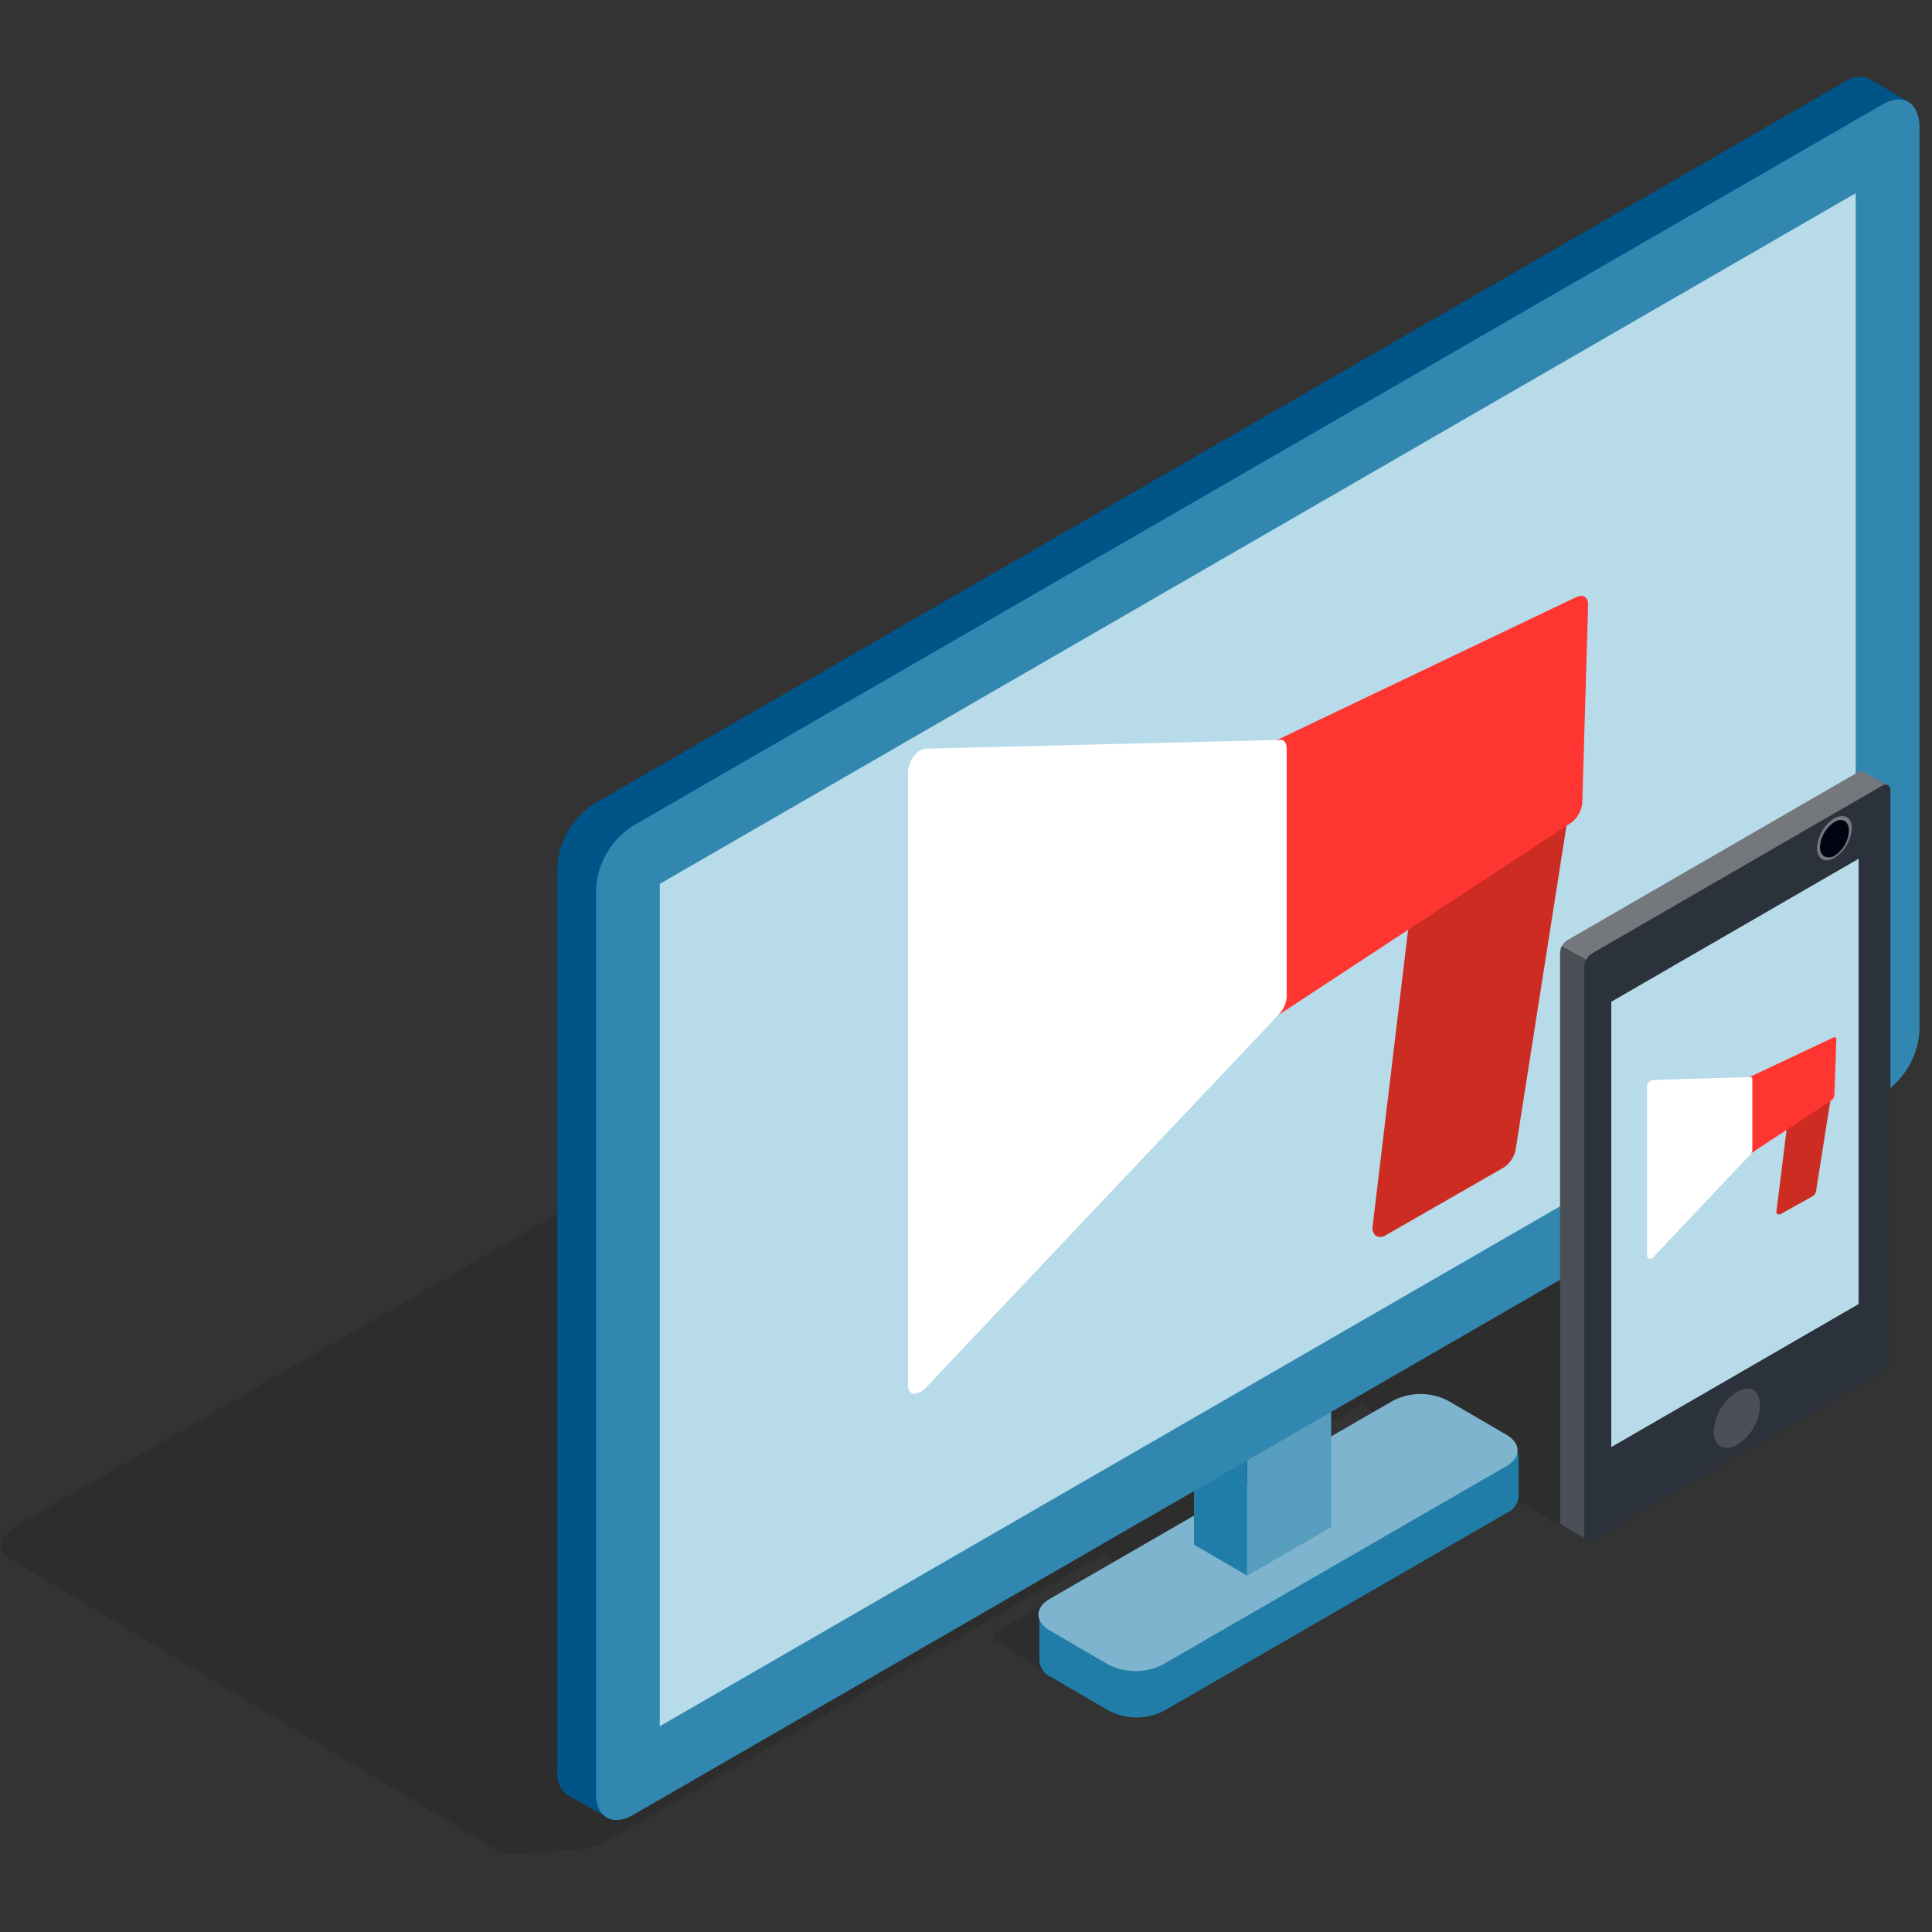 <svg id="Layer_1" data-name="Layer 1" xmlns="http://www.w3.org/2000/svg" viewBox="0 0 200 200"><rect x="0" y="0" width="200" height="200" fill="#333333" stroke="none"/><defs><style>.cls-1{opacity:0.12;}.cls-2{fill:#005488;}.cls-3{fill:#207da8;}.cls-4{fill:#7eb4cd;}.cls-5{fill:#579dbd;}.cls-6{fill:#b7dbe9;}.cls-7{fill:#3187af;}.cls-8{fill:#4a4e55;}.cls-9{fill:#74777c;}.cls-10{fill:#2c323b;}.cls-11{fill:#4b5058;}.cls-12{fill:#75797e;}.cls-13{fill:#000312;}.cls-14{fill:#cc2c21;}.cls-15{fill:#ff3532;}.cls-16{fill:#fff;}</style></defs><title>shutterstock_603210371 [Convertido]</title><path class="cls-1" d="M181.8,129.1a40.3,40.3,0,0,0-.4-4.7,43.4,43.4,0,0,1,.1-7.9,14,14,0,0,1,4-8.1L173,99.9c-2.1-1.5-4.4-2.9-6.8-4.3l-.3.3-2.3-1.8h0l-5.4-3.4-4.4.6-.8.4-12.6,7.1-13-7.8a4.5,4.5,0,0,0-2.6-.4h0l-6.1.6a7.5,7.5,0,0,0-2.8.9L1.8,157.9c-1.8,1.1-2.3,2.5-1,3.3l50.6,30.3a4.4,4.4,0,0,0,2.5.4l5.8-.5h.7a7.4,7.4,0,0,0,2.6-.9l51.2-29.6,1.4.8-12.2,7.1c-.7.4-.8.7-.5.9h0l6.8,4.5c.3.2,6.1-3.1,6.1-3.1a19.9,19.9,0,0,0,6.7-1.8l29.5-17.1,9.6,5.8c2,1.3,8.3-2.6,8.3-2.6l17.4-15.5h0C184.5,137.4,181.7,133.1,181.8,129.1Zm-41.3,20.2a19.9,19.9,0,0,0-6.7,1.8l-5.7,3.3-1.4-.8,14.2-8.2,5.7,3.4Z"/><path class="cls-2" d="M190.9,8.5,61.5,83.2a8.3,8.3,0,0,0-3.8,6.5v93.7a2.7,2.7,0,0,0,1,2.4l4.3,2.4,124-79.6a8.3,8.3,0,0,0,3.8-6.5l6.7-91.6-4.1-2.4A2.7,2.7,0,0,0,190.9,8.5Z"/><path class="cls-3" d="M144.3,148.5l-36.7,18.7s0,4.2,0,4.8a2,2,0,0,0,1.2,1.6l6,3.5a6.2,6.2,0,0,0,5.7,0l35.5-20.5a2,2,0,0,0,1.2-1.6v-4.5l-7.2-1.9A6.2,6.2,0,0,0,144.3,148.5Z"/><path class="cls-4" d="M155.9,148.5l-6-3.5a6.2,6.2,0,0,0-5.7,0l-35.5,20.5c-1.6.9-1.6,2.4,0,3.3l6,3.5a6.2,6.2,0,0,0,5.7,0l35.5-20.5C157.5,150.9,157.5,149.4,155.9,148.5Z"/><polygon class="cls-5" points="129.1 163.1 137.8 158.1 137.8 130.3 129.1 135.3 129.1 163.1"/><polygon class="cls-3" points="123.6 159.9 129.1 163.1 129.1 135.3 123.6 132.1 123.6 159.9"/><path class="cls-6" d="M194.9,14.6,65.5,89.3a1,1,0,0,0-.5.8v93.7c0,.3.2.4.5.3l129.4-74.7a1,1,0,0,0,.5-.8V14.9C195.4,14.6,195.1,14.4,194.9,14.6Z"/><path class="cls-7" d="M194.9,10.8,65.5,85.5A8.3,8.3,0,0,0,61.7,92v93.7c0,2.4,1.7,3.4,3.8,2.2l129.4-74.7a8.3,8.3,0,0,0,3.8-6.5V13C198.6,10.6,197,9.6,194.9,10.8Zm-2.8,96.4L68.3,178.7V91.5L192.1,20Z"/><path class="cls-8" d="M161.5,98.6v58.8a.5.5,0,0,0,.2.5l2.5,1.4V99.3l-2.5-1.4A1.6,1.6,0,0,0,161.5,98.6Z"/><path class="cls-9" d="M192.4,79.9,162.3,97.3a1.6,1.6,0,0,0-.6.6l2.5,1.4,31.2-18-2.5-1.4A.6.6,0,0,0,192.4,79.9Z"/><path class="cls-10" d="M194.9,81.3,164.8,98.7a1.7,1.7,0,0,0-.8,1.4v58.8c0,.5.4.7.8.5L194.9,142a1.8,1.8,0,0,0,.8-1.4V81.8C195.7,81.3,195.3,81.1,194.9,81.3Z"/><polygon class="cls-6" points="166.8 149.8 192.4 135 192.4 88.9 166.8 103.7 166.8 149.8"/><path class="cls-11" d="M179.8,144.1a5.2,5.2,0,0,0-2.4,4.1c0,1.5,1.1,2.1,2.4,1.4a5.2,5.2,0,0,0,2.4-4.1C182.2,143.9,181.1,143.3,179.8,144.1Z"/><path class="cls-12" d="M189.9,84.7a3.9,3.9,0,0,0-1.8,3.1c0,1.1.8,1.6,1.8,1a3.9,3.9,0,0,0,1.8-3.1C191.7,84.6,190.9,84.2,189.9,84.7Z"/><path class="cls-13" d="M189.9,85.1a3.3,3.3,0,0,0-1.5,2.6c0,.9.7,1.3,1.5.9a3.3,3.3,0,0,0,1.5-2.6C191.4,85,190.7,84.6,189.9,85.1Z"/><path class="cls-14" d="M189.2,113.3l-3.7,1.8a.8.8,0,0,0-.4.6l-1.2,9.7a.3.3,0,0,0,.1.3h.3l3.4-1.9a.8.8,0,0,0,.3-.5l1.5-9.5a.3.3,0,0,0-.1-.3Z"/><path class="cls-15" d="M189.8,107.4l-8.7,4.1-.3.3a.7.7,0,0,0-.1.4v7.1a.2.2,0,0,0,.1.2h.3l8.5-5.6a.8.8,0,0,0,.3-.6l.2-5.7C190.1,107.4,189.9,107.3,189.8,107.4Z"/><path class="cls-16" d="M181.2,111.5l-10.2.3-.3.2a.8.8,0,0,0-.2.4V130c0,.1.1.2.2.3h.3l10.2-10.8a.8.8,0,0,0,.2-.5v-7.1C181.4,111.6,181.4,111.5,181.2,111.5Z"/><path class="cls-14" d="M161,83.3l-13.3,6.4a2.7,2.7,0,0,0-1.4,2.1l-4.2,35.1a1.1,1.1,0,0,0,.3,1,.9.9,0,0,0,1,0l12.2-7a2.9,2.9,0,0,0,1.3-1.9l5.4-34.4a1.2,1.2,0,0,0-.2-1A.8.8,0,0,0,161,83.3Z"/><path class="cls-15" d="M163.2,61.8,132,76.7a2.5,2.5,0,0,0-1,.9,2.7,2.7,0,0,0-.4,1.3v25.7a.9.9,0,0,0,.4.8.9.9,0,0,0,.9-.1h.1l30.6-20.1a2.9,2.9,0,0,0,1.2-2.1l.6-20.5C164.4,61.8,163.9,61.5,163.2,61.8Z"/><path class="cls-16" d="M132.4,76.6l-36.6.9a1.8,1.8,0,0,0-1.2.8,2.8,2.8,0,0,0-.6,1.6v63.5c0,.5.2.8.6.9l.7-.2.5-.4L132.4,105a2.9,2.9,0,0,0,.8-1.8V77.5C133.2,76.9,132.9,76.5,132.4,76.6Z"/></svg>